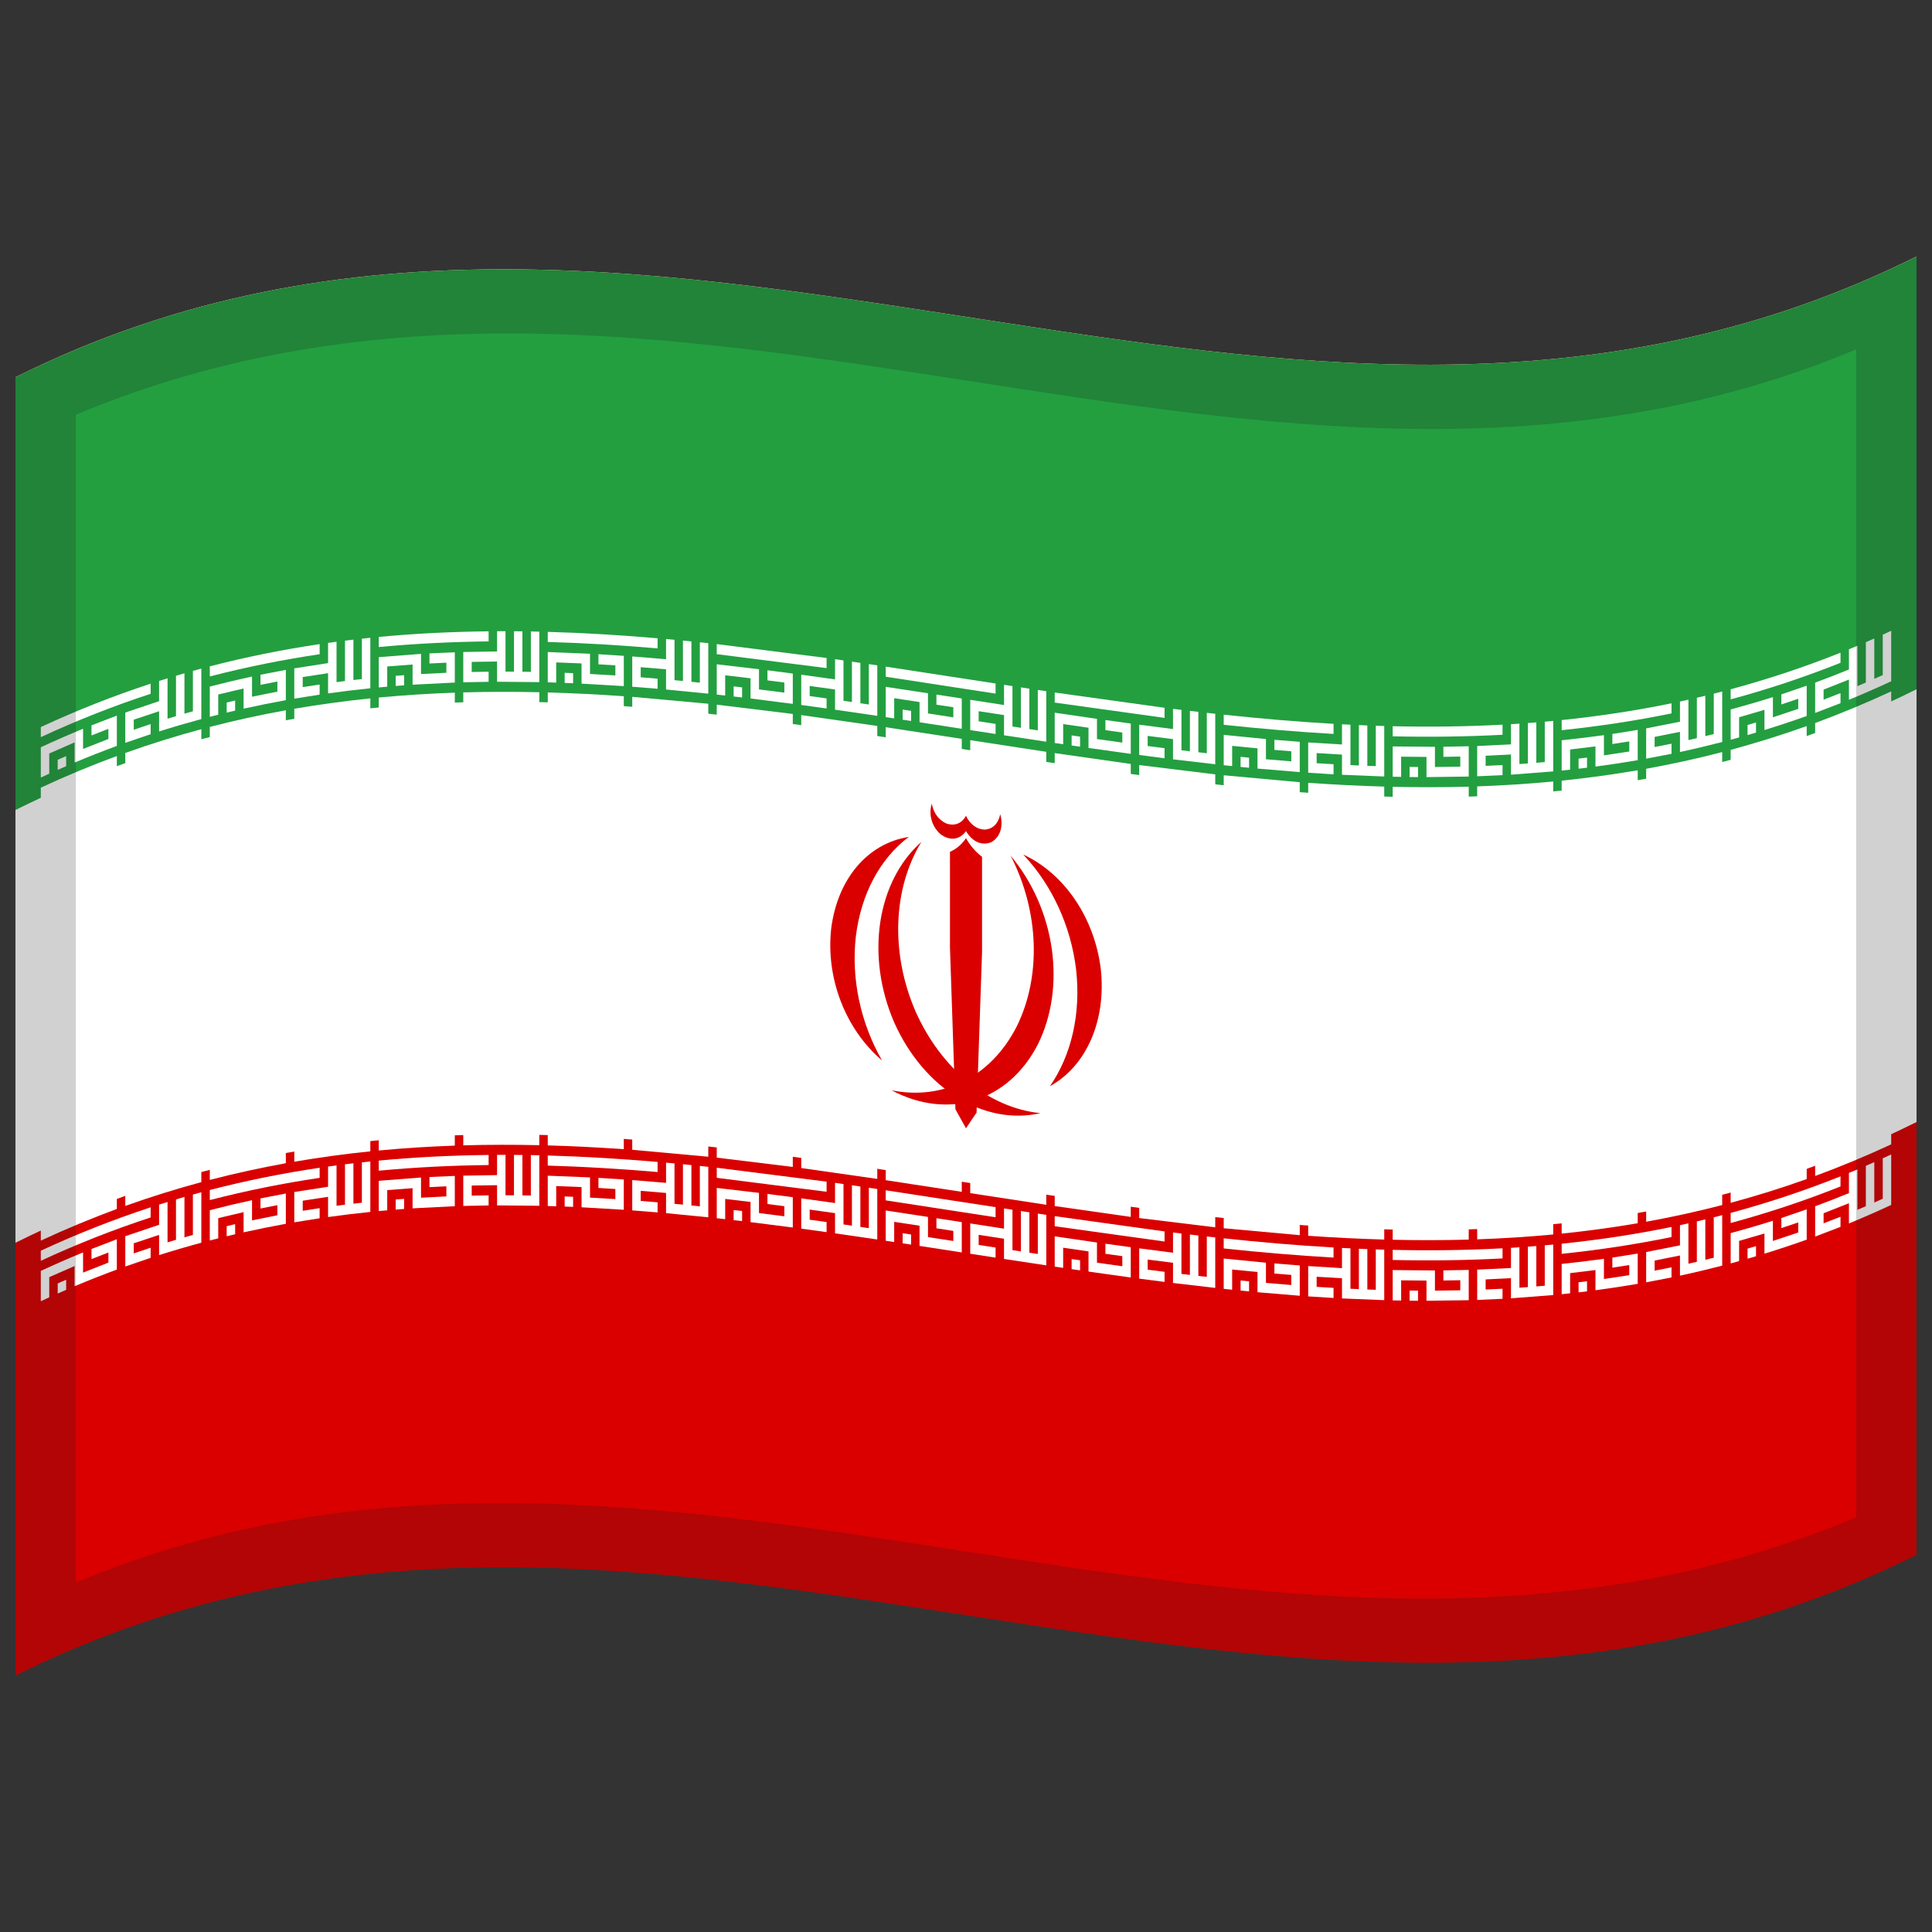 <svg xmlns="http://www.w3.org/2000/svg" viewBox="0 0 1000 1000">
  <rect x="0" y="0" width="1000" height="1000" fill="#333333" stroke="none"/>
  <defs/>
  <path fill="#da0000" d="M8,195.25 C178.83,110.03 349.03,140.83 521.26,167.28 C676.47,191.12 833.42,211.85 992,132.75 L992,804.75 C821.17,889.97 650.97,859.17 478.74,832.72 C323.53,808.88 166.58,788.15 8,867.25 L8,195.25"/>
  <path fill="#fff" d="M8,195.25 C178.83,110.03 349.03,140.83 521.26,167.28 C676.47,191.12 833.42,211.85 992,132.75 L992,580.75 C821.17,665.97 650.97,635.17 478.74,608.72 C323.53,584.88 166.58,564.15 8,643.25 L8,195.25"/>
  <path fill="#239f40" d="M8,195.25 C178.83,110.03 349.03,140.83 521.26,167.28 C676.47,191.12 833.42,211.85 992,132.75 L992,356.75 C821.17,441.97 650.97,411.17 478.74,384.72 C323.53,360.88 166.58,340.15 8,419.25 L8,195.25"/>
  <path id="tbp1" fill="#fff" d="M77.97,380.01 L64.85,384.5 L64.85,368.82 L82.35,362.92 L82.35,352.46 L86.72,351.1 L86.72,372.01 L91.09,370.68 L91.09,349.78 L95.47,348.49 L95.47,369.4 L99.84,368.16 L99.84,347.26 L104.21,346.06 L104.21,372.19 C97,374.14 89.78,376.25 82.35,378.6 L82.35,368.14 L69.23,372.5 L69.23,377.73 L77.97,374.78 L77.97,380.01 M21.12,402.46 L21.12,386.78 C28.34,383.43 35.55,380.27 42.99,377.21 L42.99,387.66 L56.11,382.49 L56.11,377.26 L47.36,380.66 L47.36,375.44 L60.48,370.4 L60.48,386.08 C53.27,388.75 46.05,391.58 38.61,394.71 L38.61,384.25 L25.49,390 L25.49,400.45 L21.12,402.46 M21.12,376.33 C39.89,367.61 58.64,360.22 77.97,353.87 L77.97,359.1 C59.21,365.26 40.46,372.57 21.12,381.55 L21.12,376.33 M29.87,393.26 L34.24,391.35 L34.24,396.57 L29.87,398.49 L29.87,393.26"/>
  <path id="tbp2" fill="#fff" d="M21.12,407.69 C34.12,401.65 47.1,396.25 60.48,391.31 L60.48,401.76 C47.49,406.56 34.51,411.92 21.12,418.14 L21.12,407.69 M64.85,389.72 C77.85,385.09 90.83,381.03 104.21,377.42 L104.21,387.87 C91.22,391.38 78.24,395.41 64.85,400.18 L64.85,389.72"/>
  <path fill="#fff" d="M21.12,631.69 C34.12,625.65 47.1,620.25 60.48,615.31 L60.48,625.76 C47.49,630.56 34.51,635.92 21.12,642.14 L21.12,631.69 M64.85,613.72 C77.85,609.09 90.83,605.03 104.21,601.42 L104.21,611.87 C91.22,615.38 78.24,619.41 64.85,624.18 L64.85,613.72"/>
  <path fill="#fff" d="M77.97,651.05 L64.85,655.54 L64.85,639.86 L82.35,633.96 L82.35,623.5 L86.72,622.14 L86.72,643.04 L91.09,641.72 L91.09,620.82 L95.47,619.53 L95.47,640.44 L99.84,639.2 L99.84,618.3 L104.21,617.1 L104.21,643.23 C97,645.18 89.78,647.29 82.35,649.64 L82.35,639.18 L69.23,643.54 L69.23,648.77 L77.97,645.82 L77.97,651.05 M21.12,673.5 L21.12,657.82 C28.34,654.47 35.55,651.31 42.99,648.25 L42.99,658.7 L56.11,653.53 L56.11,648.3 L47.36,651.7 L47.36,646.48 L60.48,641.44 L60.48,657.12 C53.27,659.79 46.05,662.62 38.61,665.75 L38.61,655.29 L25.49,661.04 L25.49,671.49 L21.12,673.5 M21.12,647.37 C39.89,638.65 58.64,631.26 77.97,624.91 L77.97,630.14 C59.21,636.3 40.46,643.61 21.12,652.59 L21.12,647.37 M29.87,664.3 L34.24,662.39 L34.24,667.61 L29.87,669.53 L29.87,664.3"/>
  <path fill="#fff" d="M165.44,359.53 L152.32,361.63 L152.32,345.95 L169.81,343.22 L169.81,332.76 L174.19,332.17 L174.19,353.07 L178.56,352.51 L178.56,331.6 L182.93,331.08 L182.93,351.98 L187.31,351.49 L187.31,330.58 L191.68,330.12 L191.68,356.25 C184.46,356.99 177.25,357.86 169.81,358.9 L169.81,348.44 L156.69,350.44 L156.69,355.66 L165.44,354.3 L165.44,359.53 M108.59,371.04 L108.59,355.36 C115.81,353.49 123.02,351.78 130.45,350.17 L130.45,360.63 L143.57,357.98 L143.57,352.75 L134.83,354.48 L134.83,349.25 L147.95,346.72 L147.95,362.4 C140.73,363.71 133.52,365.16 126.08,366.81 L126.08,356.36 L112.96,359.47 L112.96,369.92 L108.59,371.04 M108.59,344.9 C127.36,340.05 146.11,336.27 165.44,333.39 L165.44,338.62 C146.68,341.41 127.92,345.13 108.59,350.13 L108.59,344.9 M117.33,363.62 L121.71,362.58 L121.71,367.81 L117.33,368.84 L117.33,363.62"/>
  <path fill="#fff" d="M108.59,376.26 C121.58,372.9 134.56,370.05 147.95,367.63 L147.95,378.08 C134.96,380.44 121.97,383.25 108.59,386.72 L108.59,376.26 M152.32,366.85 C165.31,364.63 178.3,362.86 191.68,361.48 L191.68,371.93 C178.69,373.27 165.71,375.01 152.32,377.31 L152.32,366.85"/>
  <path fill="#fff" d="M108.59,600.26 C121.58,596.9 134.56,594.05 147.95,591.63 L147.95,602.08 C134.96,604.44 121.97,607.25 108.59,610.72 L108.59,600.26 M152.32,590.85 C165.31,588.63 178.3,586.86 191.68,585.48 L191.68,595.93 C178.69,597.27 165.71,599.01 152.32,601.31 L152.32,590.85"/>
  <path fill="#fff" d="M165.44,630.57 L152.32,632.67 L152.32,616.99 L169.81,614.26 L169.81,603.8 L174.19,603.21 L174.19,624.11 L178.56,623.55 L178.56,602.64 L182.93,602.12 L182.93,623.02 L187.31,622.53 L187.31,601.62 L191.68,601.16 L191.68,627.29 C184.46,628.03 177.25,628.9 169.81,629.94 L169.81,619.48 L156.69,621.48 L156.69,626.7 L165.44,625.34 L165.44,630.57 M108.59,642.08 L108.59,626.4 C115.81,624.53 123.02,622.82 130.45,621.21 L130.45,631.67 L143.57,629.02 L143.57,623.79 L134.83,625.52 L134.83,620.29 L147.95,617.76 L147.95,633.44 C140.73,634.75 133.52,636.2 126.08,637.85 L126.08,627.4 L112.96,630.51 L112.96,640.96 L108.59,642.08 M108.59,615.94 C127.36,611.09 146.11,607.31 165.44,604.43 L165.44,609.66 C146.68,612.45 127.92,616.17 108.59,621.17 L108.59,615.94 M117.33,634.66 L121.71,633.62 L121.71,638.85 L117.33,639.88 L117.33,634.66"/>
  <path fill="#fff" d="M252.91,352.9 L239.79,353.15 L239.79,337.47 L257.28,337.19 L257.28,326.73 L261.65,326.73 L261.65,347.63 L266.03,347.65 L266.03,326.74 L270.4,326.78 L270.4,347.69 L274.77,347.76 L274.77,326.85 L279.15,326.94 L279.15,353.07 L257.28,352.87 L257.28,342.41 L244.16,342.59 L244.16,347.82 L252.91,347.67 L252.91,352.9 M196.05,355.82 L196.05,340.14 L217.92,338.44 L217.92,348.89 L231.04,348.23 L231.04,343 L222.29,343.42 L222.29,338.19 L235.41,337.61 L235.41,353.29 L213.55,354.4 L213.55,343.95 L200.43,344.96 L200.43,355.42 L196.05,355.82 M196.05,329.68 C214.82,327.91 233.57,326.98 252.91,326.77 L252.91,331.99 C234.14,332.2 215.39,333.09 196.05,334.91 L196.05,329.68 M204.8,349.82 L209.17,349.48 L209.17,354.71 L204.8,355.05 L204.8,349.82"/>
  <path fill="#fff" d="M196.05,361.04 C209.04,359.82 222.03,358.99 235.41,358.52 L235.41,368.97 C222.42,369.43 209.44,370.23 196.05,371.5 L196.05,361.04 M239.79,358.38 C252.78,358.02 265.76,358 279.15,358.3 L279.15,368.75 C266.16,368.46 253.17,368.46 239.79,368.83 L239.79,358.38"/>
  <path fill="#fff" d="M196.05,585.04 C209.04,583.82 222.03,582.99 235.41,582.52 L235.41,592.97 C222.42,593.43 209.44,594.23 196.05,595.5 L196.05,585.04 M239.79,582.38 C252.78,582.02 265.76,582 279.15,582.3 L279.15,592.75 C266.16,592.46 253.17,592.46 239.79,592.83 L239.79,582.38"/>
  <path fill="#fff" d="M252.91,623.94 L239.79,624.19 L239.79,608.51 L257.28,608.23 L257.28,597.77 L261.65,597.77 L261.65,618.67 L266.03,618.69 L266.03,597.78 L270.4,597.82 L270.4,618.73 L274.77,618.8 L274.77,597.89 L279.15,597.98 L279.15,624.11 L257.28,623.91 L257.28,613.45 L244.16,613.63 L244.16,618.85 L252.91,618.71 L252.91,623.94 M196.05,626.86 L196.05,611.18 L217.92,609.48 L217.92,619.93 L231.04,619.27 L231.04,614.04 L222.29,614.46 L222.29,609.23 L235.41,608.65 L235.41,624.33 L213.55,625.44 L213.55,614.99 L200.43,616 L200.43,626.46 L196.05,626.86 M196.05,600.72 C214.82,598.95 233.57,598.02 252.91,597.81 L252.91,603.03 C234.14,603.24 215.39,604.13 196.05,605.95 L196.05,600.72 M204.8,620.86 L209.17,620.52 L209.17,625.75 L204.8,626.09 L204.8,620.86"/>
  <path fill="#fff" d="M340.37,356.5 L327.25,355.45 L327.25,339.77 L344.75,341.21 L344.75,330.75 L349.12,331.15 L349.12,352.06 L353.49,352.47 L353.49,331.57 L357.87,332 L357.87,352.9 L362.24,353.35 L362.24,332.44 L366.61,332.9 L366.61,359.04 L344.75,356.89 L344.75,346.43 L331.63,345.33 L331.63,350.56 L340.37,351.28 L340.37,356.5 M283.52,353.18 L283.52,337.5 L305.39,338.38 L305.39,348.84 L318.51,349.61 L318.51,344.39 L309.76,343.85 L309.76,338.62 L322.88,339.46 L322.88,355.14 L301.01,353.85 L301.01,343.39 L287.89,342.86 L287.89,353.32 L283.52,353.18 M283.52,327.05 C302.28,327.58 321.04,328.72 340.37,330.37 L340.37,335.6 C321.61,333.99 302.85,332.83 283.52,332.28 L283.52,327.05 M292.27,348.24 L296.64,348.42 L296.64,353.65 L292.27,353.47 L292.27,348.24"/>
  <path fill="#fff" d="M283.52,358.41 C296.51,358.78 309.5,359.43 322.88,360.36 L322.88,370.82 C309.89,369.91 296.9,369.24 283.52,368.86 L283.52,358.41 M327.25,360.68 L366.61,364.26 L366.61,374.72 L327.25,371.13 L327.25,360.68"/>
  <path fill="#fff" d="M283.52,582.41 C296.51,582.78 309.5,583.43 322.88,584.36 L322.88,594.82 C309.89,593.91 296.9,593.24 283.52,592.86 L283.52,582.41 M327.25,584.68 L366.61,588.26 L366.61,598.72 L327.25,595.13 L327.25,584.68"/>
  <path fill="#fff" d="M340.37,627.54 L327.25,626.49 L327.25,610.81 L344.75,612.25 L344.75,601.79 L349.12,602.19 L349.12,623.1 L353.49,623.51 L353.49,602.61 L357.87,603.04 L357.87,623.94 L362.24,624.39 L362.24,603.48 L366.61,603.94 L366.61,630.08 L344.75,627.93 L344.75,617.47 L331.63,616.37 L331.63,621.6 L340.37,622.32 L340.37,627.54 M283.52,624.22 L283.52,608.54 L305.39,609.42 L305.39,619.88 L318.51,620.65 L318.51,615.43 L309.76,614.89 L309.76,609.66 L322.88,610.5 L322.88,626.18 L301.01,624.89 L301.01,614.43 L287.89,613.9 L287.89,624.36 L283.52,624.22 M283.52,598.09 C302.28,598.62 321.04,599.76 340.37,601.41 L340.37,606.64 C321.61,605.03 302.85,603.87 283.52,603.31 L283.52,598.09 M292.27,619.28 L296.64,619.46 L296.64,624.69 L292.27,624.51 L292.27,619.28"/>
  <path fill="#fff" d="M427.84,366.71 L414.72,364.9 L414.72,349.22 L432.21,351.65 L432.21,341.2 L436.59,341.83 L436.59,362.73 L440.96,363.37 L440.96,342.46 L445.33,343.1 L445.33,364 L449.71,364.65 L449.71,343.74 L454.08,344.39 L454.08,370.52 L432.21,367.33 L432.21,356.88 L419.09,355.04 L419.09,360.27 L427.84,361.49 L427.84,366.71 M370.99,359.51 L370.99,343.83 L392.85,346.39 L392.85,356.84 L405.97,358.51 L405.97,353.29 L397.23,352.16 L397.23,346.93 L410.35,348.64 L410.35,364.32 L388.48,361.53 L388.48,351.08 L375.36,349.54 L375.36,360 L370.99,359.51 M370.99,333.38 L427.84,340.58 L427.84,345.81 L370.99,338.6 L370.99,333.38 M379.73,355.27 L384.11,355.78 L384.11,361.01 L379.73,360.5 L379.73,355.27"/>
  <path fill="#fff" d="M370.99,364.74 L410.35,369.54 L410.35,380 L370.99,375.19 L370.99,364.74 M414.72,370.13 L454.08,375.75 L454.08,386.2 L414.72,380.58 L414.72,370.13"/>
  <path fill="#fff" d="M370.99,588.74 L410.35,593.54 L410.35,604 L370.99,599.19 L370.99,588.74 M414.72,594.13 L454.08,599.75 L454.08,610.2 L414.72,604.58 L414.72,594.13"/>
  <path fill="#fff" d="M427.84,637.75 L414.72,635.94 L414.72,620.26 L432.21,622.69 L432.21,612.24 L436.59,612.87 L436.59,633.77 L440.96,634.4 L440.96,613.5 L445.33,614.14 L445.33,635.04 L449.71,635.69 L449.71,614.78 L454.08,615.43 L454.08,641.56 L432.21,638.37 L432.21,627.92 L419.09,626.08 L419.09,631.31 L427.84,632.53 L427.84,637.75 M370.99,630.55 L370.99,614.87 L392.85,617.43 L392.85,627.88 L405.97,629.55 L405.97,624.33 L397.23,623.2 L397.23,617.97 L410.35,619.68 L410.35,635.36 L388.48,632.57 L388.48,622.12 L375.36,620.58 L375.36,631.04 L370.99,630.55 M370.99,604.42 L427.84,611.62 L427.84,616.85 L370.99,609.64 L370.99,604.42 M379.73,626.31 L384.11,626.82 L384.11,632.05 L379.73,631.54 L379.73,626.31"/>
  <path fill="#fff" d="M515.31,379.91 L502.19,377.89 L502.19,362.21 L519.68,364.91 L519.68,354.45 L524.05,355.12 L524.05,376.03 L528.43,376.7 L528.43,355.79 L532.8,356.46 L532.8,377.37 L537.17,378.03 L537.17,357.12 L541.55,357.78 L541.55,383.91 L519.68,380.59 L519.68,370.13 L506.56,368.11 L506.56,373.34 L515.31,374.69 L515.31,379.91 M458.45,371.18 L458.45,355.5 L480.32,358.83 L480.32,369.28 L493.44,371.3 L493.44,366.08 L484.69,364.73 L484.69,359.5 L497.81,361.53 L497.81,377.21 L475.95,373.84 L475.95,363.38 L462.83,361.38 L462.83,371.84 L458.45,371.18 M458.45,345.05 L515.31,353.78 L515.31,359.01 L458.45,350.27 L458.45,345.05 M467.2,367.27 L471.57,367.94 L471.57,373.17 L467.2,372.5 L467.2,367.27"/>
  <path fill="#fff" d="M458.45,376.41 L497.81,382.43 L497.81,392.89 L458.45,386.86 L458.45,376.41 M502.19,383.11 L541.55,389.14 L541.55,399.59 L502.19,393.57 L502.19,383.11"/>
  <path fill="#fff" d="M458.45,600.41 L497.81,606.43 L497.81,616.89 L458.45,610.86 L458.45,600.41 M502.19,607.11 L541.55,613.14 L541.55,623.59 L502.19,617.57 L502.19,607.11"/>
  <path fill="#fff" d="M515.31,650.95 L502.19,648.93 L502.19,633.25 L519.68,635.95 L519.68,625.49 L524.05,626.16 L524.05,647.07 L528.43,647.74 L528.43,626.83 L532.8,627.5 L532.8,648.41 L537.17,649.07 L537.17,628.16 L541.55,628.82 L541.55,654.95 L519.68,651.63 L519.68,641.17 L506.56,639.15 L506.56,644.38 L515.31,645.73 L515.31,650.95 M458.45,642.22 L458.45,626.54 L480.32,629.87 L480.32,640.32 L493.44,642.34 L493.44,637.12 L484.69,635.77 L484.69,630.54 L497.81,632.57 L497.81,648.25 L475.95,644.88 L475.95,634.42 L462.83,632.42 L462.83,642.88 L458.45,642.22 M458.45,616.09 L515.31,624.82 L515.31,630.05 L458.45,621.31 L458.45,616.09 M467.2,638.31 L471.57,638.98 L471.57,644.21 L467.2,643.54 L467.2,638.31"/>
  <path fill="#fff" d="M602.77,392.48 L589.65,390.78 L589.65,375.1 L607.15,377.35 L607.15,366.89 L611.52,367.43 L611.52,388.33 L615.89,388.86 L615.89,367.95 L620.27,368.46 L620.27,389.37 L624.64,389.87 L624.64,368.96 L629.01,369.45 L629.01,395.58 L607.15,393.03 L607.15,382.57 L594.03,380.9 L594.03,386.13 L602.77,387.25 L602.77,392.48 M545.92,384.57 L545.92,368.89 L567.79,372.08 L567.79,382.53 L580.91,384.37 L580.91,379.14 L572.16,377.93 L572.16,372.7 L585.28,374.51 L585.28,390.19 L563.41,387.13 L563.41,376.68 L550.29,374.77 L550.29,385.22 L545.92,384.57 M545.92,358.44 L602.77,366.35 L602.77,371.57 L545.92,363.66 L545.92,358.44 M554.67,380.64 L559.04,381.28 L559.04,386.5 L554.67,385.86 L554.67,380.64"/>
  <path fill="#fff" d="M545.92,389.8 L585.28,395.42 L585.28,405.87 L545.92,400.25 L545.92,389.8 M589.65,396 L629.01,400.81 L629.01,411.26 L589.65,406.46 L589.65,396"/>
  <path fill="#fff" d="M545.92,613.8 L585.28,619.42 L585.28,629.87 L545.92,624.25 L545.92,613.8 M589.65,620 L629.01,624.81 L629.01,635.26 L589.65,630.46 L589.65,620"/>
  <path fill="#fff" d="M602.77,663.52 L589.65,661.82 L589.65,646.14 L607.15,648.39 L607.15,637.93 L611.52,638.47 L611.52,659.37 L615.89,659.9 L615.89,638.99 L620.27,639.5 L620.27,660.41 L624.64,660.91 L624.64,640 L629.01,640.49 L629.01,666.62 L607.15,664.07 L607.15,653.61 L594.03,651.94 L594.03,657.17 L602.77,658.29 L602.77,663.52 M545.92,655.61 L545.92,639.93 L567.79,643.12 L567.79,653.57 L580.91,655.41 L580.91,650.18 L572.16,648.97 L572.16,643.74 L585.28,645.55 L585.28,661.23 L563.41,658.17 L563.41,647.72 L550.29,645.81 L550.29,656.26 L545.92,655.61 M545.92,629.48 L602.77,637.39 L602.77,642.61 L545.92,634.7 L545.92,629.48 M554.67,651.68 L559.04,652.31 L559.04,657.54 L554.67,656.9 L554.67,651.68"/>
  <path fill="#fff" d="M690.24,400.79 L677.12,399.96 L677.12,384.28 L694.61,385.35 L694.61,374.9 L698.99,375.11 L698.99,396.02 L703.36,396.22 L703.36,375.31 L707.73,375.49 L707.73,396.4 L712.11,396.55 L712.11,375.64 L716.48,375.78 L716.48,401.91 L694.61,401.03 L694.61,390.58 L681.49,389.8 L681.49,395.03 L690.24,395.56 L690.24,400.79 M633.39,396.06 L633.39,380.38 L655.25,382.53 L655.25,392.98 L668.37,394.08 L668.37,388.86 L659.63,388.14 L659.63,382.91 L672.75,383.96 L672.75,399.64 L650.88,397.81 L650.88,387.35 L637.76,386.06 L637.76,396.52 L633.39,396.06 M633.39,369.92 C652.15,371.92 670.91,373.55 690.24,374.66 L690.24,379.88 C671.48,378.81 652.72,377.21 633.39,375.15 L633.39,369.92 M642.13,391.74 L646.51,392.17 L646.51,397.39 L642.13,396.96 L642.13,391.74"/>
  <path fill="#fff" d="M633.39,401.28 L672.75,404.87 L672.75,415.32 L633.39,411.74 L633.39,401.28 M677.12,405.18 C690.11,406.09 703.1,406.76 716.48,407.14 L716.48,417.59 C703.49,417.22 690.5,416.57 677.12,415.64 L677.12,405.18"/>
  <path fill="#fff" d="M633.39,625.28 L672.75,628.87 L672.75,639.32 L633.39,635.74 L633.39,625.28 M677.12,629.18 C690.11,630.09 703.1,630.76 716.48,631.14 L716.48,641.59 C703.49,641.22 690.5,640.57 677.12,639.64 L677.12,629.18"/>
  <path fill="#fff" d="M690.24,671.83 L677.12,671 L677.12,655.32 L694.61,656.39 L694.61,645.94 L698.99,646.15 L698.99,667.06 L703.36,667.26 L703.36,646.35 L707.73,646.53 L707.73,667.44 L712.11,667.59 L712.11,646.68 L716.48,646.82 L716.48,672.95 L694.61,672.07 L694.61,661.62 L681.49,660.84 L681.49,666.07 L690.24,666.6 L690.24,671.83 M633.39,667.1 L633.39,651.42 L655.25,653.57 L655.25,664.02 L668.37,665.12 L668.37,659.9 L659.63,659.18 L659.63,653.95 L672.75,655 L672.75,670.68 L650.88,668.85 L650.88,658.39 L637.76,657.1 L637.76,667.56 L633.39,667.1 M633.39,640.96 C652.15,642.96 670.91,644.59 690.24,645.7 L690.24,650.92 C671.48,649.85 652.72,648.25 633.39,646.19 L633.39,640.96 M642.13,662.78 L646.51,663.21 L646.51,668.43 L642.13,668 L642.13,662.78"/>
  <path fill="#fff" d="M777.71,401.22 L764.59,401.8 L764.59,386.12 L782.08,385.29 L782.08,374.84 L786.45,374.56 L786.45,395.47 L790.83,395.16 L790.83,374.25 L795.2,373.91 L795.2,394.82 L799.57,394.45 L799.57,373.54 L803.95,373.14 L803.95,399.28 L782.08,400.97 L782.08,390.52 L768.96,391.18 L768.96,396.41 L777.71,396 L777.71,401.22 M720.85,402.02 L720.85,386.34 L742.72,386.55 L742.72,397 L755.84,396.83 L755.84,391.6 L747.09,391.74 L747.09,386.51 L760.21,386.26 L760.21,401.94 L738.35,402.23 L738.35,391.78 L725.23,391.66 L725.23,402.11 L720.85,402.02 M720.85,375.89 C739.62,376.31 758.37,376.12 777.71,375.09 L777.71,380.32 C758.94,381.31 740.19,381.55 720.85,381.12 L720.85,375.89 M729.6,396.95 L733.97,396.99 L733.97,402.22 L729.6,402.18 L729.6,396.95"/>
  <path fill="#fff" d="M720.85,407.25 C733.84,407.54 746.83,407.54 760.21,407.17 L760.21,417.62 C747.22,417.98 734.24,418 720.85,417.7 L720.85,407.25 M764.59,407.03 C777.58,406.57 790.56,405.77 803.95,404.5 L803.95,414.96 C790.96,416.18 777.97,417.01 764.59,417.48 L764.59,407.03"/>
  <path fill="#fff" d="M720.85,631.25 C733.84,631.54 746.83,631.54 760.21,631.17 L760.21,641.62 C747.22,641.98 734.24,642 720.85,641.7 L720.85,631.25 M764.59,631.03 C777.58,630.57 790.56,629.77 803.95,628.5 L803.95,638.96 C790.96,640.18 777.97,641.01 764.59,641.48 L764.59,631.03"/>
  <path fill="#fff" d="M777.71,672.26 L764.59,672.84 L764.59,657.16 L782.08,656.33 L782.08,645.88 L786.45,645.6 L786.45,666.51 L790.83,666.2 L790.83,645.29 L795.2,644.95 L795.2,665.86 L799.57,665.49 L799.57,644.58 L803.95,644.18 L803.95,670.32 L782.08,672.01 L782.08,661.56 L768.96,662.22 L768.96,667.45 L777.71,667.04 L777.71,672.26 M720.85,673.06 L720.85,657.38 L742.72,657.59 L742.72,668.04 L755.84,667.86 L755.84,662.64 L747.09,662.78 L747.09,657.55 L760.21,657.3 L760.21,672.98 L738.35,673.27 L738.35,662.82 L725.23,662.7 L725.23,673.15 L720.85,673.06 M720.85,646.93 C739.62,647.35 758.37,647.16 777.71,646.13 L777.71,651.36 C758.94,652.35 740.19,652.59 720.85,652.16 L720.85,646.93 M729.6,667.99 L733.97,668.03 L733.97,673.26 L729.6,673.22 L729.6,667.99"/>
  <path fill="#fff" d="M865.17,390.16 L852.05,392.69 L852.05,377.01 L869.55,373.56 L869.55,363.11 L873.92,362.15 L873.92,383.05 L878.29,382.06 L878.29,361.15 L882.67,360.12 L882.67,381.02 L887.04,379.95 L887.04,359.04 L891.41,357.92 L891.41,384.06 C884.19,385.92 876.98,387.64 869.55,389.24 L869.55,378.79 L856.43,381.43 L856.43,386.66 L865.17,384.93 L865.17,390.16 M808.32,398.84 L808.32,383.16 C815.54,382.42 822.75,381.55 830.19,380.52 L830.19,390.97 L843.31,388.98 L843.31,383.75 L834.56,385.11 L834.56,379.89 L847.68,377.79 L847.68,393.47 C840.46,394.7 833.25,395.8 825.81,396.79 L825.81,386.34 L812.69,387.93 L812.69,398.38 L808.32,398.84 M808.32,372.71 C827.08,370.77 845.84,367.99 865.17,364.03 L865.17,369.25 C846.41,373.1 827.65,375.94 808.32,377.94 L808.32,372.71 M817.07,392.66 L821.44,392.13 L821.44,397.36 L817.07,397.88 L817.07,392.66"/>
  <path fill="#fff" d="M808.32,404.07 C821.31,402.73 834.29,400.99 847.68,398.69 L847.68,409.15 C834.69,411.37 821.7,413.14 808.32,414.52 L808.32,404.07 M852.05,397.92 C865.04,395.56 878.03,392.75 891.41,389.28 L891.41,399.74 C878.42,403.1 865.44,405.95 852.05,408.37 L852.05,397.92"/>
  <path fill="#fff" d="M808.32,628.07 C821.31,626.73 834.29,624.99 847.68,622.69 L847.68,633.15 C834.69,635.37 821.7,637.14 808.32,638.52 L808.32,628.07 M852.05,621.92 C865.04,619.56 878.03,616.75 891.41,613.28 L891.41,623.74 C878.42,627.1 865.44,629.95 852.05,632.37 L852.05,621.92"/>
  <path fill="#fff" d="M865.17,661.2 L852.05,663.73 L852.05,648.05 L869.55,644.6 L869.55,634.15 L873.92,633.19 L873.92,654.09 L878.29,653.1 L878.29,632.19 L882.67,631.16 L882.67,652.06 L887.04,650.99 L887.04,630.08 L891.41,628.96 L891.41,655.1 C884.19,656.96 876.98,658.68 869.55,660.28 L869.55,649.83 L856.43,652.47 L856.43,657.7 L865.17,655.97 L865.17,661.2 M808.32,669.88 L808.32,654.2 C815.54,653.46 822.75,652.59 830.19,651.56 L830.19,662.01 L843.31,660.02 L843.31,654.79 L834.56,656.15 L834.56,650.93 L847.68,648.83 L847.68,664.51 C840.46,665.74 833.25,666.84 825.81,667.83 L825.81,657.38 L812.69,658.97 L812.69,669.42 L808.32,669.88 M808.32,643.75 C827.08,641.81 845.84,639.03 865.17,635.07 L865.17,640.29 C846.41,644.14 827.65,646.98 808.32,648.98 L808.32,643.75 M817.07,663.7 L821.44,663.17 L821.44,668.4 L817.07,668.92 L817.07,663.7"/>
  <path fill="#fff" d="M952.64,363.98 L939.52,369.01 L939.52,353.33 C945.29,351.2 951.06,348.96 957.01,346.53 L957.01,336.07 L961.39,334.25 L961.39,355.16 L965.76,353.29 L965.76,332.39 L970.13,330.47 L970.13,351.38 L974.51,349.42 L974.51,328.51 L978.88,326.5 L978.88,352.63 C971.66,355.99 964.45,359.15 957.01,362.21 L957.01,351.75 L943.89,356.93 L943.89,362.15 L952.64,358.75 L952.64,363.98 M895.79,382.9 L895.79,367.22 C903,365.27 910.22,363.17 917.65,360.82 L917.65,371.27 L930.77,366.91 L930.77,361.68 L922.03,364.63 L922.03,359.41 L935.15,354.92 L935.15,370.6 C927.93,373.17 920.71,375.57 913.28,377.86 L913.28,367.41 L900.16,371.25 L900.16,381.7 L895.79,382.9 M895.79,356.77 C914.55,351.7 933.3,345.55 952.64,337.84 L952.64,343.07 C933.87,350.55 915.12,356.77 895.79,361.99 L895.79,356.77 M904.53,375.24 L908.91,373.96 L908.91,379.18 L904.53,380.47 L904.53,375.24"/>
  <path fill="#fff" d="M895.79,388.13 C908.78,384.62 921.76,380.59 935.15,375.82 L935.15,386.28 C922.15,390.91 909.17,394.97 895.79,398.58 L895.79,388.13 M939.52,374.24 C952.51,369.44 965.49,364.08 978.88,357.86 L978.88,368.31 C965.88,374.35 952.9,379.75 939.52,384.69 L939.52,374.24"/>
  <path fill="#fff" d="M895.79,612.13 C908.78,608.62 921.76,604.59 935.15,599.82 L935.15,610.28 C922.15,614.91 909.17,618.97 895.79,622.58 L895.79,612.13 M939.52,598.24 C952.51,593.44 965.49,588.08 978.88,581.86 L978.88,592.31 C965.88,598.35 952.9,603.75 939.52,608.69 L939.52,598.24"/>
  <path fill="#fff" d="M952.64,635.02 L939.52,640.05 L939.52,624.37 C945.29,622.24 951.06,620 957.01,617.57 L957.01,607.11 L961.39,605.29 L961.39,626.2 L965.76,624.33 L965.76,603.43 L970.13,601.51 L970.13,622.42 L974.51,620.46 L974.51,599.55 L978.88,597.54 L978.88,623.67 C971.66,627.03 964.45,630.19 957.01,633.25 L957.01,622.79 L943.89,627.97 L943.89,633.19 L952.64,629.79 L952.64,635.02 M895.79,653.94 L895.79,638.26 C903,636.31 910.22,634.21 917.65,631.86 L917.65,642.31 L930.77,637.95 L930.77,632.72 L922.03,635.67 L922.03,630.45 L935.15,625.96 L935.15,641.64 C927.93,644.21 920.71,646.61 913.28,648.9 L913.28,638.45 L900.16,642.29 L900.16,652.74 L895.79,653.94 M895.79,627.81 C914.55,622.74 933.3,616.59 952.64,608.88 L952.64,614.11 C933.87,621.59 915.12,627.81 895.79,633.03 L895.79,627.81 M904.53,646.28 L908.91,645 L908.91,650.22 L904.53,651.51 L904.53,646.28"/>
  <path fill="#da0000" d="M461.47,564.34 C490.82,579.87 521.85,570.29 537.15,540.66 C552.03,510.79 546.21,470.53 523.09,442.88 C537.93,471.75 539.09,505.58 526.12,531.56 C512.8,557.38 488.28,569.71 461.47,564.34"/>
  <path fill="#da0000" d="M543.46,562.21 C562.45,551.68 572.65,528.12 569.77,501.58 C566.52,475.09 550.95,452.18 529.64,442.32 C544.57,458.18 554.28,479.29 557,501.88 C559.5,524.51 554.7,545.91 543.46,562.21"/>
  <path fill="#da0000" d="M500,584 L496.49,499.46 L500,433.87 C502.24,437.79 504.98,440.96 508.3,443.48 L508.3,492.85 L505.47,575.85 L500,584"/>
  <path fill="#da0000" d="M498.59,428.38 L500,430.18 C503.29,435.75 508.3,437.93 513.13,435.89 C517.69,433.33 519.47,427.74 517.72,421.45 C516.74,426.21 514.02,428.97 509.91,429.41 C505.76,429.38 502.28,426.9 500,422.33 L498.59,428.38"/>
  <path fill="#da0000" d="M538.53,576.17 C509.24,582.83 478.1,563.41 462.85,529.24 C447.98,494.91 453.77,456.34 476.91,435.76 C462.07,460.08 460.91,493.56 473.88,523.5 C487.16,553.32 511.78,573.46 538.53,576.17"/>
  <path fill="#da0000" d="M456.54,548.9 C437.57,532.71 427.36,506.28 430.23,480.59 C433.49,454.95 449,436.56 470.36,433.19 C455.41,444.52 445.73,462.71 443,484.57 C440.5,506.44 445.31,529.25 456.54,548.9"/>
  <path fill="#da0000" d="M500,584 L503.51,500.54 L500,433.87 C497.74,437.13 495.06,439.4 491.7,440.91 L491.7,490.28 L494.53,574.16 L500,584"/>
  <path fill="#da0000" d="M501.41,428.82 L500,430.18 C496.71,434.74 491.71,435.37 486.87,431.83 C482.33,427.87 480.54,421.69 482.28,415.97 C483.25,420.98 486.03,424.65 490.09,426.35 C494.28,427.61 497.71,426.22 500,422.33 L501.41,428.82"/>
  <path fill="#1A1A1A" opacity="0.2" d="M8,195.25 C178.83,110.03 349.03,140.83 521.26,167.28 C676.47,191.12 833.42,211.85 992,132.75 L992,804.75 C821.17,889.97 650.97,859.17 478.74,832.72 C323.53,808.88 166.58,788.15 8,867.25 L8,195.25 M39.25,214.64 L39.25,819.14 C345.81,690.88 650.43,915.18 960.75,785.36 L960.75,180.86 C654.19,309.12 349.57,84.82 39.25,214.64"/>
</svg>
